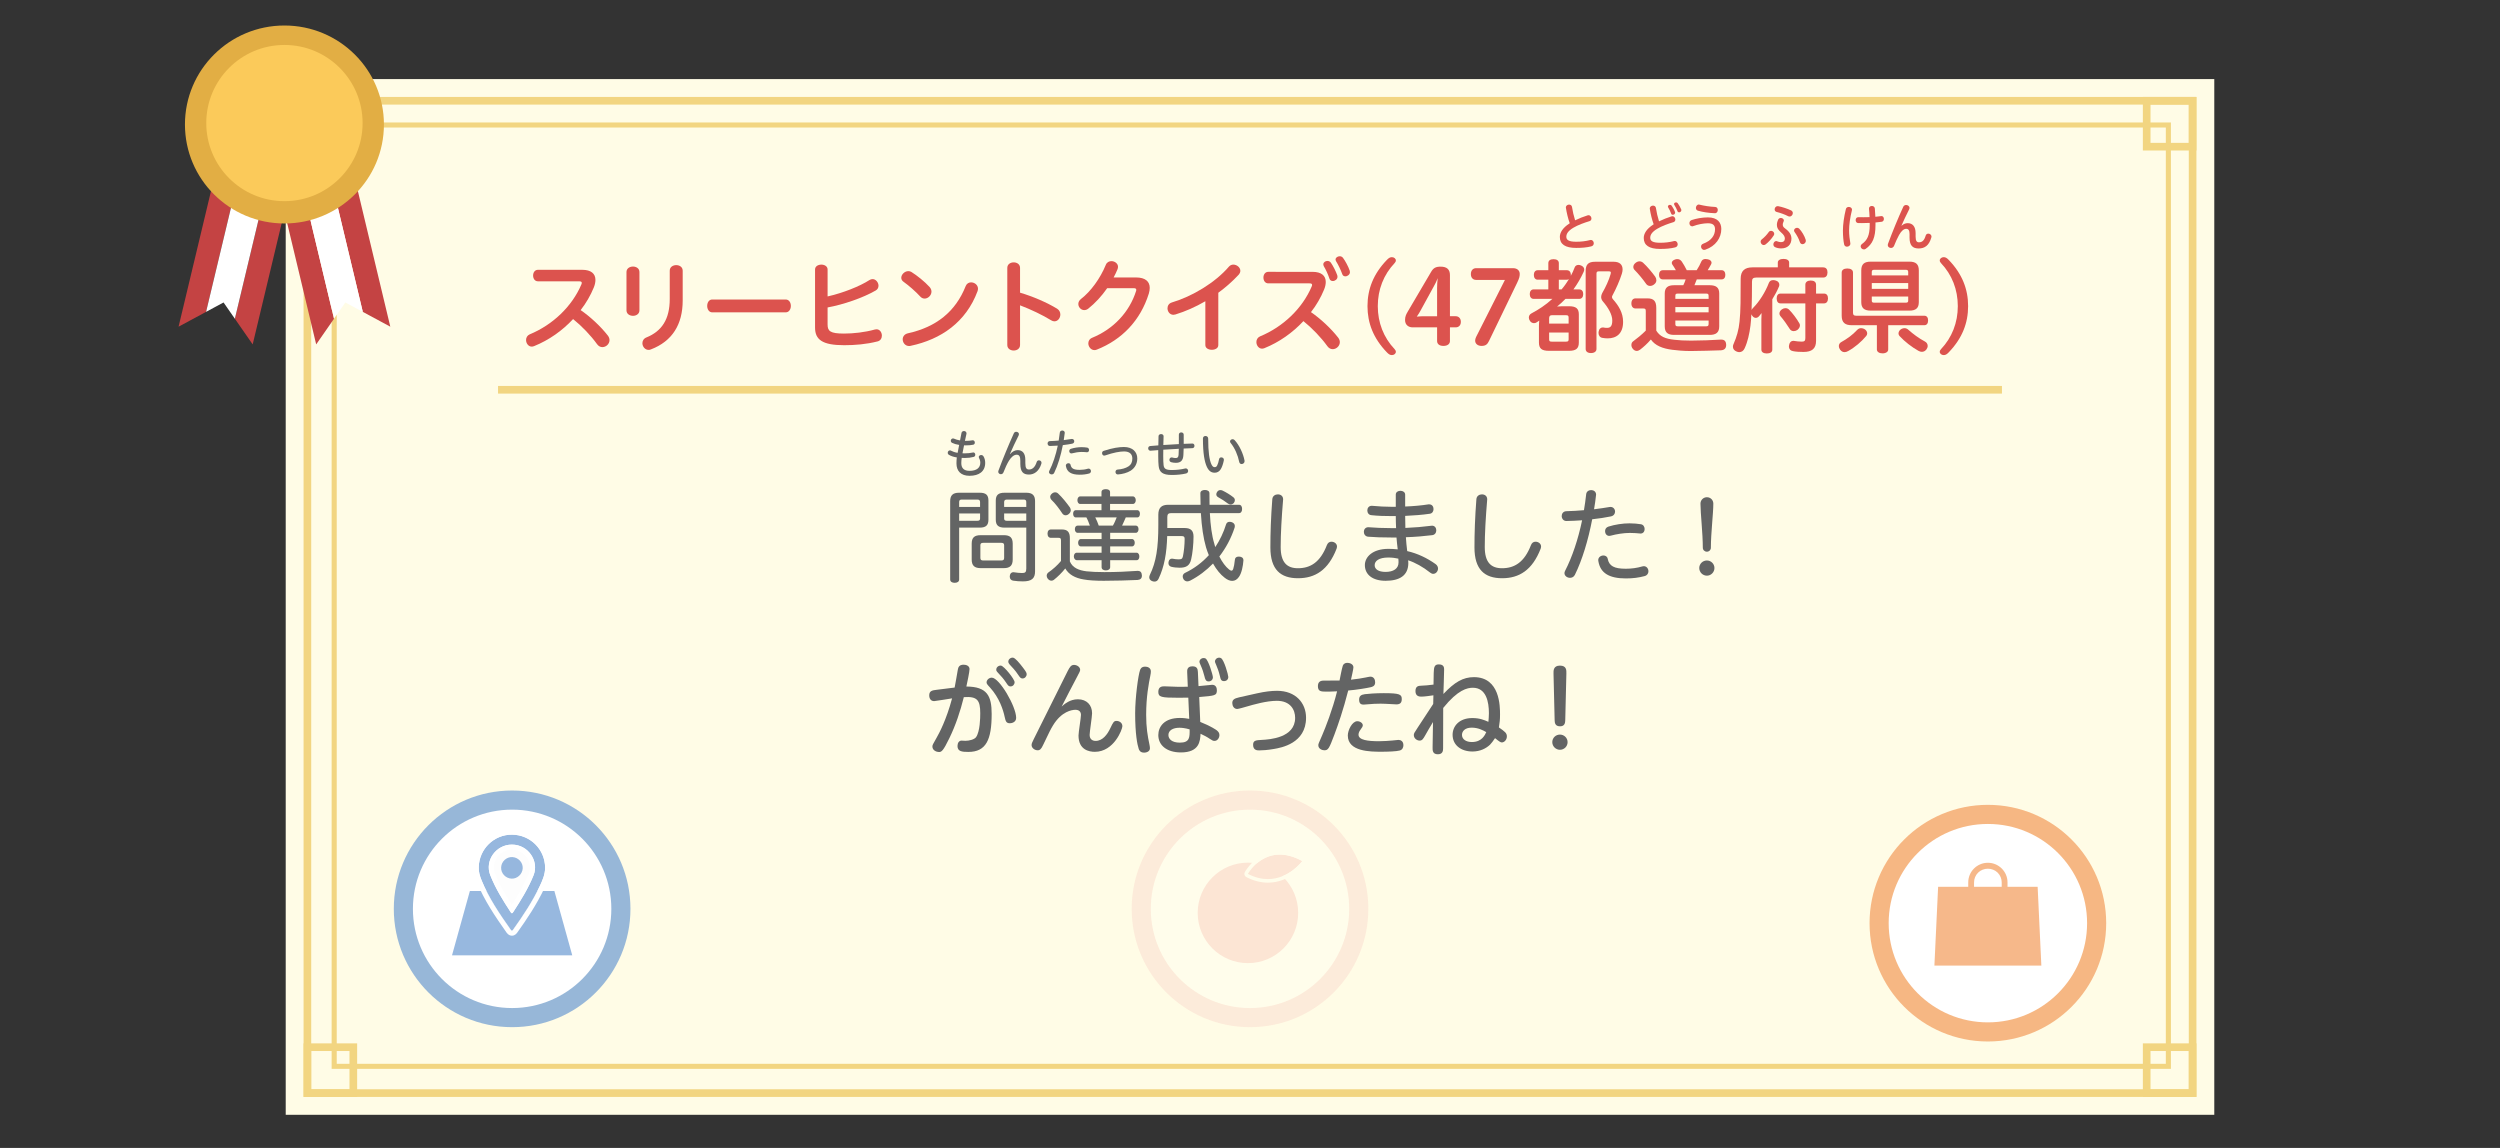 <?xml version="1.0" encoding="utf-8"?>
<!-- Generator: Adobe Illustrator 26.0.2, SVG Export Plug-In . SVG Version: 6.00 Build 0)  -->
<svg version="1.1" id="レイヤー_1" xmlns="http://www.w3.org/2000/svg" xmlns:xlink="http://www.w3.org/1999/xlink" x="0px"
	 y="0px" width="980px" height="450px" viewBox="0 0 980 450" enable-background="new 0 0 980 450" xml:space="preserve">
<rect x="0" y="0" width="980" height="450" fill="#333333" stroke="none"/>
<g>
	<rect x="112" y="31" fill="#FFFCE6" width="756" height="406"/>
	<path fill="#F2D581" d="M858,41v386H122V41H858 M861,38H119v392h742V38L861,38z"/>
	<path fill="#F2D581" d="M849,50v367H132V50H849 M851,48H130v371h721V48L851,48z"/>
	<path fill="#F2D581" d="M137,41v15h-15V41H137 M140,38h-21v21h21V38L140,38z"/>
	<path fill="#F2D581" d="M858,41v15h-15V41H858 M861,38h-21v21h21V38L861,38z"/>
	<path fill="#F2D581" d="M858,412v15h-15v-15H858 M861,409h-21v21h21V409L861,409z"/>
	<path fill="#F2D581" d="M137,412v15h-15v-15H137 M140,409h-21v21h21V409L140,409z"/>
</g>
<rect x="195.232" y="151.291" fill="#F2D581" width="589.535" height="3"/>
<g>
	<g>
		<polygon fill="#C44343" points="89.28,47.443 70,128.062 80.781,122.252 98.166,49.565 		"/>
		<polygon fill="#C44343" points="118.334,54.382 109.448,52.259 92.065,124.947 99.054,135 		"/>
		<polygon fill="#FFFFFF" points="98.166,49.565 80.781,122.252 87.629,118.564 92.065,124.947 109.448,52.259 		"/>
	</g>
	<g>
		<polygon fill="#C44343" points="133.72,47.443 153,128.062 142.217,122.252 124.834,49.565 		"/>
		<polygon fill="#C44343" points="104.664,54.382 113.55,52.259 130.933,124.947 123.945,135 		"/>
		<polygon fill="#FFFFFF" points="124.834,49.565 142.217,122.252 135.371,118.564 130.933,124.947 113.55,52.259 		"/>
	</g>
	<ellipse fill="#E2AE44" cx="111.5" cy="48.8" rx="39" ry="38.801"/>
	<path fill="#FBCA5A" d="M142.139,48.238c0,16.91-13.718,30.617-30.639,30.617S80.861,65.148,80.861,48.238
		c0-16.908,13.718-30.615,30.639-30.615C128.421,17.623,142.139,31.33,142.139,48.238z"/>
</g>
<g>
	<path fill="#636464" d="M374.217,269.52c0.2-1.12,1-5.359,1.24-6.959c0.16-0.96,0.52-2,2.28-2c1.08,0,2.319,0.48,2.319,1.72
		c0,1.04-0.92,5.439-1.24,6.839c8.159,0.04,9.918,3.68,9.918,10.759c0,10.078-2.16,14.877-9.159,14.877
		c-2.52,0-4.239-0.2-4.239-2.319c0-1.2,0.6-2.12,1.6-2.12c0.48,0,1.28,0.08,1.52,0.08c1.439,0,3.52-0.52,4.159-1.439
		c1.56-2.239,1.64-7.519,1.64-9.358c0-5.199-1.2-6.679-6.439-6.319c-1.359,5.52-3.239,11.118-5.679,16.118
		c-2.44,5.039-3.08,5.398-4.08,5.398c-0.92,0-2.56-0.64-2.56-2.159c0-0.521,0.16-0.88,1.6-3.359c1.08-1.88,3.839-6.999,6.119-15.518
		c-1.12,0.16-6.519,1.08-7.039,1.08c-1.36,0-1.92-1.08-1.92-2.28c0-1.76,1.24-1.959,2.919-2.159L374.217,269.52z M398.333,281.398
		c0,1.72-1.72,2.119-2.439,2.119c-1.44,0-1.68-0.76-2.08-2.56c-0.56-2.679-2.08-7.438-5.719-11.438c-1.2-1.28-1.36-1.56-1.36-2.04
		c0-0.88,0.92-1.84,2.04-1.84C391.734,265.64,398.333,276.918,398.333,281.398z M397.733,267.44c0,0.8-0.64,1.64-1.6,1.64
		c-0.72,0-1-0.359-1.759-1.52c-0.92-1.399-2.04-2.68-3.24-3.919c-0.56-0.561-0.6-0.88-0.6-1.12c0-1.16,1.16-1.72,1.879-1.6
		C393.614,261.121,397.733,266.24,397.733,267.44z M401.013,261.721c1.32,1.72,1.44,2.119,1.44,2.6c0,0.8-0.68,1.64-1.6,1.64
		c-0.72,0-1-0.36-1.76-1.479c-1.04-1.6-2.399-3.04-3.279-3.96c-0.32-0.359-0.56-0.8-0.56-1.119c0-1.12,1.12-1.72,1.88-1.6
		C398.013,257.961,399.573,259.841,401.013,261.721z"/>
	<path fill="#636464" d="M422.536,274.118c3.479,0,5.559,2.28,5.559,5.479c0,1.359-0.959,7.279-0.959,8.479
		c0,1.56,0.959,2.359,2.359,2.359c2.72,0,4.599-2.52,5.759-4.999c1.12-2.359,1.399-2.839,2.439-2.839c0.96,0,2.28,0.64,2.28,2.079
		c0,1.2-3.28,10.038-10.798,10.038c-2.24,0-6.399-0.76-6.399-6.398c0-1.28,0.96-6.919,0.96-8.079c0-1.119-0.64-1.999-2.16-1.999
		c-1.36,0-5.439,0.6-8.799,6.118c-1,1.641-1.28,2.28-3.959,7.839c-0.64,1.36-1.16,1.92-2.04,1.92c-1.2,0-2.399-0.92-2.399-2.04
		c0-0.56,0.2-1.039,0.88-2.399c3.279-6.599,9.638-19.396,13.238-26.556c0.88-1.72,1.4-2.479,2.52-2.479s2.399,0.8,2.399,1.92
		c0,0.439-0.12,0.76-1.52,3.359c-1.84,3.479-3.799,7.239-5.719,11.038C417.257,275.998,419.377,274.118,422.536,274.118z"/>
	<path fill="#636464" d="M446.899,262.681c0.12-0.36,0.48-1.36,2-1.36c0.88,0,2.24,0.4,2.24,1.88c0,0.44-0.08,1.08-0.2,1.6
		c-0.64,3.2-1.64,8.319-1.64,15.397c0,4.999,0.56,8.239,1.28,11.639c0.08,0.439,0.2,1,0.2,1.439c0,1.52-1.72,1.76-2.28,1.76
		c-1.64,0-2-1.12-2.12-1.479c-0.56-1.64-1.4-5.839-1.4-13.918C444.979,273.519,446.179,264.641,446.899,262.681z M470.495,282.997
		c4.16,1.64,6.279,3.119,6.559,3.359c0.6,0.521,0.96,1,0.96,1.8c0,1.08-0.76,2.279-1.92,2.279c-0.56,0-0.88-0.159-1.839-0.8
		c-1.16-0.8-2.36-1.399-3.399-1.88c-0.04-0.039-0.04-0.039-0.24-0.119c-0.16,2.879-0.44,7.318-7.719,7.318
		c-5.559,0-8.838-2.84-8.838-6.799c0-3.279,2.319-6.719,8.438-6.719c1.56,0,2.839,0.2,3.679,0.359l-0.36-8.318
		c-3.399,0.04-3.479,0.04-3.919,0.04c-6.679,0-7.839-0.24-7.839-2.319c0-2.16,1.64-2.16,2.399-2.16c0.28,0,4.879,0.2,5.559,0.2
		c1.92,0,2.68,0,3.6-0.04l-0.24-5.719c-0.04-0.84,0-2.279,2.08-2.279c1.64,0,2.08,0.88,2.12,2.199l0.24,5.559
		c0.6-0.039,5.119-0.52,5.359-0.52c1.44,0,1.84,1.2,1.84,2.12c0,2.119-0.72,2.159-6.919,2.679L470.495,282.997z M462.337,285.277
		c-2.52,0-4.319,1.04-4.319,2.84c0,1.52,1.28,3,4.479,3c3.919,0,3.879-2.12,3.839-5.199
		C464.457,285.357,463.057,285.277,462.337,285.277z M475.455,265.481c0,0.999-0.76,1.64-1.68,1.64c-1.08,0-1.36-0.8-1.64-2.04
		c-0.32-1.279-0.76-2.72-1.48-4.319c-0.4-0.88-0.48-1.08-0.48-1.399c0-0.641,0.64-1.4,1.6-1.4c0.24,0,0.56,0,0.8,0.16
		C473.735,258.801,475.455,264.681,475.455,265.481z M481.494,265.361c0,1.04-0.8,1.64-1.6,1.64c-1.12,0-1.359-0.48-1.72-2.08
		c-0.4-1.72-0.959-3.159-1.439-4.279c-0.4-0.88-0.48-1.159-0.48-1.399c0-0.64,0.68-1.439,1.64-1.439c0.24,0,0.52,0.04,0.76,0.199
		C479.854,258.682,481.494,264.601,481.494,265.361z"/>
	<path fill="#636464" d="M492.697,271.799c3.239-0.72,5.719-1,7.918-1c7.319,0,11.359,4.8,11.359,10.559
		c0,10.078-9.799,11.758-12.599,12.238c-2.439,0.439-4.72,0.56-5.759,0.56c-0.721,0-2.4,0-2.4-2.199c0-1.72,1.121-1.8,3.439-1.92
		c2.92-0.16,13.039-0.76,13.039-8.639c0-3.119-1.801-6.679-7.16-6.679c-4.119,0-9.277,1.52-11.637,2.199c-0.92,0.28-3.439,1-3.919,1
		c-1.32,0-1.92-1.279-1.92-2.319c0-1.2,0.64-1.8,2.68-2.24L492.697,271.799z"/>
	<path fill="#636464" d="M523.059,288.036c-2.039,5.399-2.399,6.079-3.92,6.079c-0.799,0-2.359-0.52-2.359-2
		c0-0.479,0.12-0.72,1.52-3.919c1.28-2.96,4.04-9.958,5.84-17.197c-2.16,0.12-3.92,0.12-4.319,0.12c-2.12,0-3.2-0.16-3.2-2.16
		c0-1.479,0.76-2.159,2.24-2.159c1.199,0,5.239,0,6.238-0.04c0.201-0.92,0.881-4.679,1.28-5.799c0.16-0.44,0.601-1.12,1.76-1.12
		c1.239,0,2.399,0.64,2.399,1.76c0,0.68-0.72,3.76-0.959,4.839c2.279-0.239,4.279-0.56,5.838-0.88
		c0.24-0.039,1.36-0.319,1.721-0.319c1.479,0,1.92,1.239,1.92,2.239c0,1.479-1.08,1.76-1.801,1.92
		c-1.56,0.36-5.679,1.04-8.758,1.279C526.538,278.398,524.539,284.077,523.059,288.036z M532.057,282.717
		c1.08,0,2.16,0.721,2.16,1.6c0,0.44-0.32,0.96-0.96,1.8c-0.399,0.521-0.72,1.2-0.72,1.88c0,2.08,3.6,2.56,7.998,2.56
		c1.76,0,4.04-0.16,5.24-0.279c0.359-0.04,2.079-0.24,2.439-0.24c0.799,0,1.92,0.479,1.92,2.079c0,0.88-0.4,1.8-1.44,2.08
		c-1.239,0.359-4.64,0.479-7.118,0.479c-4.32,0-13.238,0-13.238-6.358C528.338,286.237,530.058,282.717,532.057,282.717z
		 M535.017,272.119c1.2-0.16,4.239-0.4,7.399-0.4c6.278,0,7.078,0.48,7.078,2.32c0,1.439-0.64,2.079-2.119,2.079
		c-0.16,0-1.84-0.08-2.2-0.12c-1.6-0.08-2.919-0.16-3.96-0.16c-1.639,0-3.438,0.08-4.998,0.24c-1.16,0.12-1.28,0.12-1.6,0.12
		c-0.641,0-1.84,0-1.84-1.92C532.777,272.839,533.537,272.32,535.017,272.119z"/>
	<path fill="#636464" d="M561.738,283.037c-1.159,1.88-2.318,3.919-3.039,5.199c-0.8,1.399-1.199,2.079-2.199,2.079
		c-1.08,0-2.279-0.88-2.279-2.159c0-0.64,0.16-0.88,1.479-2.88c0.96-1.479,5.239-7.998,6.118-9.318l0.08-3.399
		c-1,0.16-3.559,0.521-4.679,0.521c-0.64,0-2.359,0-2.359-2.16c0-2.039,1.319-2.079,2.159-2.119c1.4-0.08,3.08-0.16,4.92-0.44
		l0.08-4.599c0.039-2.479,0.439-3.32,1.999-3.32c2.079,0,2.079,1.36,2.079,2.08c0,1.479-0.239,8.158-0.279,9.519
		c4.359-4.64,7.719-6.599,11.958-6.599c10.238,0,10.238,11.478,10.238,14.677c0,2.08-0.12,2.84-0.44,5.04
		c2.36,1.64,3.12,2.199,3.12,3.519c0,1.36-1.04,2.36-1.96,2.36c-0.479,0-0.88-0.24-2.68-1.68c-0.52,0.84-1.6,2.239-1.959,2.56
		c-1.521,1.439-3.8,2.679-6.959,2.679c-4.479-0.04-7.719-2.56-7.719-6.559c0-3.399,2.639-6.559,7.719-6.559
		c2.879,0,4.559,0.72,6.318,1.479c0.08-1,0.2-2.199,0.2-3.399c0-4.359-1.04-9.958-6.278-9.958c-2.16,0-5.84,0.72-11.639,7.918
		c0,1.44,0,13.238-0.04,15.758c0,0.92-0.08,2.399-2.04,2.399c-2.079,0-2.119-1.479-2.079-2.8L561.738,283.037z M576.896,285.237
		c-2.72,0-3.799,1.48-3.799,2.84c0,1.72,1.6,2.8,3.879,2.8c3.919,0,5.119-2.76,5.639-3.88
		C581.376,286.277,579.456,285.237,576.896,285.237z"/>
	<path fill="#636464" d="M614.496,290.916c0,1.68-1.359,2.999-2.999,2.999c-1.601,0-3-1.319-3-2.999s1.359-2.96,3-2.96
		C613.137,287.956,614.496,289.277,614.496,290.916z M608.978,264.08c-0.04-1.239-0.04-3.159,2.52-3.159c2.6,0,2.56,1.84,2.52,3.159
		l-0.44,18.237c-0.04,0.84-0.08,2.399-2.039,2.399c-2.04,0-2.08-1.52-2.12-2.399L608.978,264.08z"/>
</g>
<g>
	<path fill="#636464" d="M375.987,227.146c0,0.88-0.72,1.319-1.76,1.319c-1,0-1.76-0.439-1.76-1.319v-30.675
		c0-2.24,1-3.319,3.439-3.319h8.158c2.4,0,3.4,0.88,3.4,3.079v7.479c0,2.2-1,3.12-3.4,3.12h-8.078v20.316H375.987z M384.186,196.792
		c0-0.68-0.36-0.96-1.08-0.96h-6.119c-0.68,0-1,0.28-1,0.96v1.92h8.199L384.186,196.792L384.186,196.792z M383.106,204.15
		c0.72,0,1.08-0.2,1.08-0.88v-2h-8.199v2.879h7.119V204.15z M393.504,209.79c2.439,0,3.479,0.959,3.479,3.359v6.159
		c0,2.36-1.039,3.399-3.479,3.399h-9.079c-2.479,0-3.52-1.04-3.52-3.399v-6.159c0-2.4,1.04-3.359,3.52-3.359H393.504z
		 M392.504,219.708c0.76,0,1.119-0.24,1.119-1v-4.959c0-0.72-0.359-0.959-1.119-0.959h-7.079c-0.76,0-1.12,0.24-1.12,0.959v4.959
		c0,0.76,0.36,1,1.12,1H392.504z M393.784,206.83c-2.399,0-3.439-0.92-3.439-3.12v-7.479c0-2.199,1.04-3.079,3.439-3.079h8.559
		c2.399,0,3.399,1.08,3.399,3.279v27.555c0,2.72-1.28,3.919-4.759,3.919c-1.16,0-2.641-0.08-3.8-0.279
		c-0.8-0.12-1.36-0.641-1.36-1.6c0-0.121,0-0.241,0.041-0.361c0.08-0.919,0.68-1.359,1.359-1.359c0.12,0,0.24,0,0.359,0.04
		c0.881,0.16,2.28,0.28,3.08,0.28c1.199,0,1.64-0.32,1.64-1.72V206.83H393.784z M402.302,196.792c0-0.68-0.319-0.96-0.999-0.96
		h-6.56c-0.72,0-1.12,0.28-1.12,0.96v1.92h8.679V196.792z M402.302,201.271h-8.679v2c0,0.68,0.4,0.88,1.12,0.88h7.559V201.271z"/>
	<path fill="#636464" d="M376.91,169.684c0.12-0.5,0.54-0.72,0.96-0.72c0.5,0,1,0.32,1,0.9c0,0.06,0,0.12-0.02,0.22
		c-0.221,0.98-0.4,1.88-0.6,2.741c1.279,0,2.14-0.08,2.92-0.22c0.08-0.02,0.12-0.02,0.18-0.02c0.5,0,0.781,0.46,0.781,0.92
		c0,0.38-0.201,0.74-0.621,0.82c-0.8,0.18-1.76,0.26-2.94,0.26c-0.239,0-0.46,0-0.66-0.02c-0.22,1.04-0.42,2.101-0.62,3.121
		c0.301,0.02,0.62,0.02,0.98,0.02c1.061,0,2.04-0.08,3.061-0.32c0.08-0.02,0.141-0.04,0.221-0.04c0.479,0,0.76,0.46,0.76,0.9
		c0,0.38-0.2,0.76-0.641,0.86c-1.04,0.28-2.18,0.42-3.4,0.42c-0.461,0-0.881-0.02-1.28-0.04c-0.101,0.82-0.16,1.48-0.16,2.061
		c0,2.021,1.12,3.021,3.221,3.021c2.841,0,4.221-1.24,4.221-3.181c0-0.62-0.18-1.3-0.479-1.82c-0.08-0.16-0.121-0.3-0.121-0.42
		c0-0.46,0.461-0.78,0.941-0.78c0.319,0,0.66,0.14,0.879,0.46c0.501,0.78,0.701,1.701,0.701,2.601c0,3.361-2.381,5.081-6.142,5.081
		c-3.381,0-5.121-1.86-5.121-4.861c0-0.74,0.04-1.5,0.14-2.34c-1.34-0.2-2.32-0.561-3.1-1.021c-0.32-0.2-0.461-0.5-0.461-0.8
		c0-0.48,0.36-0.94,0.86-0.94c0.16,0,0.319,0.04,0.479,0.14c0.621,0.34,1.421,0.64,2.541,0.82l0.6-3.101
		c-1.08-0.16-2.02-0.44-2.74-0.8c-0.38-0.18-0.54-0.5-0.54-0.82c0-0.48,0.341-0.92,0.841-0.92c0.14,0,0.279,0.02,0.459,0.1
		c0.621,0.28,1.4,0.52,2.321,0.68L376.91,169.684z"/>
	<path fill="#636464" d="M395.969,178.005c0.9-1.041,1.92-1.561,2.961-1.561c1.86,0,3,1.22,3,3.841v1.2
		c0,2.061,0.48,2.561,1.461,2.561c1.18,0,2.32-0.78,3-2.96c0.141-0.44,0.5-0.64,0.861-0.64c0.5,0,1.02,0.38,1.02,0.92
		c0,0.14-0.02,0.28-0.04,0.36c-0.899,3.021-2.841,4.301-4.881,4.301c-2.241,0-3.381-1.06-3.381-4.221v-1.141
		c0-1.76-0.44-2.42-1.46-2.42c-0.98,0-2.08,0.86-3.001,2.361c-0.681,1.12-1.501,2.84-2.161,4.581c-0.199,0.48-0.6,0.7-1,0.7
		c-0.52,0-1.039-0.38-1.039-0.96c0-0.14,0.02-0.28,0.079-0.42c1.821-4.901,3.921-9.962,6.042-14.663c0.18-0.4,0.539-0.58,0.92-0.58
		c0.54,0,1.08,0.36,1.08,0.92c0,0.16-0.04,0.32-0.12,0.5c-1.261,2.521-2.46,5.081-3.421,7.282L395.969,178.005z"/>
	<path fill="#636464" d="M419.386,220.068c1.04,2.52,3.56,3.519,6.479,3.879c1.799,0.2,4.158,0.32,7.038,0.32
		c4.56,0,9.118-0.2,12.878-0.48c0.08,0,0.12,0,0.2,0c1.079,0,1.56,0.56,1.64,1.72c0,0.08,0,0.12,0,0.2c0,1-0.6,1.56-1.72,1.64
		c-3.72,0.16-8.759,0.32-13.237,0.32c-3.12,0-5.879-0.16-7.84-0.521c-3.318-0.52-5.879-1.92-7.238-4.319
		c-1.32,1.68-2.959,3.279-4.479,4.479c-0.24,0.2-0.601,0.32-0.961,0.32c-0.479,0-1-0.24-1.439-0.8c-0.279-0.36-0.4-0.761-0.4-1.121
		c0-0.52,0.24-1,0.681-1.32c1.479-1,3.519-2.759,4.919-4.479v-8.079c0-0.8-0.24-1-0.96-1h-2.96c-0.84,0-1.359-0.6-1.359-1.64
		s0.52-1.64,1.359-1.64h4.279c2.24,0,3.12,1.08,3.12,3.399L419.386,220.068L419.386,220.068z M419.426,198.951
		c0.199,0.36,0.32,0.72,0.32,1.08c0,0.52-0.28,1.04-0.76,1.439c-0.4,0.36-0.84,0.52-1.28,0.52c-0.479,0-0.96-0.24-1.28-0.72
		c-1.199-1.84-2.799-3.959-4.318-5.399c-0.28-0.32-0.44-0.72-0.44-1.08c0-0.48,0.239-0.92,0.68-1.28c0.399-0.36,0.84-0.52,1.28-0.52
		c0.439,0,0.84,0.16,1.16,0.48C416.426,194.992,418.106,197.111,419.426,198.951z M445.221,206.03c0.681,0,1.08,0.6,1.08,1.4
		s-0.399,1.44-1.08,1.44h-10.037v2.439h8.559c0.68,0,1.079,0.68,1.079,1.48c0,0.76-0.399,1.399-1.079,1.399h-8.559v2.48h10.397
		c0.681,0,1.04,0.76,1.04,1.439c0,0.88-0.359,1.48-1.04,1.48h-10.397v2.719c0,0.84-0.721,1.28-1.68,1.28c-1,0-1.68-0.44-1.68-1.28
		v-2.719h-9.719c-0.68,0-1.16-0.68-1.16-1.48c0-0.68,0.359-1.439,1.12-1.439h9.759v-2.48h-8.119c-0.68,0-1.08-0.64-1.08-1.399
		c0-0.8,0.4-1.48,1.08-1.48h8.119v-2.439h-9.359c-0.72,0-1.119-0.64-1.119-1.44s0.399-1.4,1.119-1.4h4.76
		c-0.4-1.08-0.801-2.199-1.359-3.199h-4.12c-0.72,0-1.079-0.64-1.079-1.44s0.359-1.399,1.079-1.399h10.038v-2.44h-8.358
		c-0.68,0-1.079-0.68-1.079-1.479c0-0.76,0.399-1.48,1.079-1.48h8.358v-1.68c0-0.8,0.68-1.16,1.68-1.16c0.961,0,1.68,0.36,1.68,1.16
		v1.68h8.959c0.68,0,1.119,0.72,1.119,1.48c0,0.8-0.439,1.479-1.119,1.479h-8.959v2.44h10.679c0.68,0,1.04,0.64,1.04,1.399
		c0,0.84-0.36,1.44-1.04,1.44h-4.519c-0.44,1.08-0.961,2.16-1.44,3.199H445.221z M436.263,206.03c0.601-1,1.04-2.12,1.479-3.199
		h-8.398c0.52,1,1,2.12,1.359,3.199H436.263z"/>
	<path fill="#636464" d="M415.45,169.563c0.06-0.54,0.52-0.8,0.98-0.8c0.479,0,0.959,0.3,0.959,0.9c-0.1,0.98-0.24,1.92-0.399,2.86
		c1.101-0.14,2.14-0.28,3.021-0.44c0.08-0.02,0.141-0.02,0.2-0.02c0.58,0,0.899,0.46,0.899,0.92c0,0.42-0.26,0.82-0.819,0.94
		c-1.081,0.22-2.341,0.42-3.661,0.56c-0.78,4.081-1.961,8.002-3.4,10.902c-0.221,0.42-0.58,0.58-0.961,0.58
		c-0.539,0-1.08-0.38-1.08-0.92c0-0.14,0.041-0.28,0.121-0.44c1.399-2.72,2.561-6.181,3.34-9.922c-1.04,0.08-2.08,0.12-3.061,0.14
		c-0.6,0.02-0.939-0.48-0.939-0.98c0-0.46,0.299-0.92,0.899-0.94c1.12-0.02,2.301-0.1,3.461-0.2
		C415.189,171.684,415.329,170.624,415.45,169.563z M417.85,182.786c-0.021-0.1-0.041-0.2-0.041-0.28c0-0.581,0.521-0.92,1.021-0.92
		c0.379,0,0.76,0.2,0.84,0.66c0.279,1.42,1.28,1.94,3.541,1.94c1.1,0,2.18-0.14,3.26-0.46c0.101-0.02,0.181-0.04,0.28-0.04
		c0.54,0,0.9,0.48,0.9,1c0,0.4-0.22,0.8-0.74,0.94c-1.2,0.32-2.32,0.46-3.681,0.46C419.89,186.087,418.251,184.987,417.85,182.786z
		 M426.112,177.285c-0.641-0.06-1.301-0.12-2.101-0.12c-1.22,0-2.661,0.24-3.761,0.54c-0.12,0.02-0.2,0.04-0.28,0.04
		c-0.521,0-0.82-0.46-0.82-0.92c0-0.38,0.2-0.76,0.66-0.9c1.261-0.4,2.78-0.64,4.142-0.64c0.859,0,1.619,0.08,2.24,0.18
		c0.48,0.08,0.72,0.52,0.72,0.94C426.912,176.845,426.652,177.285,426.112,177.285z"/>
	<path fill="#636464" d="M445.811,179.706c0,2-0.88,3.701-2.58,4.801c-1.34,0.84-3.221,1.36-5.021,1.48
		c-0.64,0-0.939-0.48-0.939-0.98c0-0.44,0.26-0.9,0.82-0.94c1.58-0.1,3.16-0.52,4.221-1.22c1.12-0.74,1.561-1.72,1.561-3.101
		c0-1.661-1.001-2.781-3.241-2.781c-1.62,0-4.161,0.44-7.382,1.561c-0.199,0.06-0.3,0.08-0.42,0.08c-0.5,0-0.82-0.5-0.82-0.98
		c0-0.38,0.18-0.74,0.601-0.88c3.501-1.161,6.142-1.521,7.981-1.521C443.952,175.225,445.811,177.145,445.811,179.706z"/>
	<path fill="#636464" d="M474.264,201.151c0.239,4.759,0.76,8.758,1.76,12.038c0.119,0.44,0.199,0.84,0.359,1.28
		c1.84-2.76,3.279-5.799,4.239-8.918c0.24-0.72,0.76-1,1.359-1c0.28,0,0.561,0.04,0.801,0.12c0.8,0.24,1.279,0.8,1.279,1.52
		c0,0.2-0.04,0.4-0.08,0.6c-1.359,4.159-3.399,7.999-5.999,11.358c1.12,2.2,2.439,4,3.799,5.079c0.4,0.32,0.721,0.48,0.961,0.48
		c0.279,0,0.52-0.24,0.68-0.68c0.239-0.68,0.52-2.12,0.64-3.52c0.04-0.88,0.6-1.32,1.479-1.32c0.08,0,0.16,0,0.24,0
		c1.04,0.04,1.64,0.56,1.64,1.44c0,0.04,0,0.08,0,0.08c-0.16,2.28-0.72,5-1.76,6.439c-0.72,1.04-1.6,1.561-2.64,1.561
		c-0.88,0-1.92-0.4-2.959-1.24c-1.641-1.24-3.199-3.16-4.56-5.559c-2.64,2.719-5.64,4.999-8.999,6.719
		c-0.359,0.159-0.719,0.279-1.079,0.279c-0.56,0-1.12-0.279-1.479-0.84c-0.2-0.359-0.32-0.72-0.32-1.08c0-0.56,0.279-1.12,0.96-1.44
		c3.519-1.68,6.679-4.039,9.278-6.919c-0.4-0.959-0.76-1.959-1.08-3c-1.08-3.719-1.719-8.119-2.039-13.478h-11.719
		c-1.039,0-1.439,0.44-1.439,1.56v4.279h6.839c2.36,0,3.439,1.04,3.439,3.359c0,2.959-0.399,6.719-0.92,8.879
		c-0.56,2.56-2.04,3.319-4.519,3.319c-1,0-2.32-0.12-3.24-0.36c-0.72-0.2-1.16-0.68-1.16-1.48c0-0.16,0.041-0.36,0.08-0.56
		c0.16-0.76,0.68-1.16,1.32-1.16c0.08,0,0.199,0,0.32,0.04c0.6,0.12,1.439,0.24,2.159,0.24c1.239,0,1.56-0.16,1.8-1.16
		c0.4-1.879,0.68-4.519,0.68-6.879c0-0.84-0.32-1.08-1.199-1.08h-5.64c-0.2,6.759-1.12,11.998-3.399,16.758
		c-0.359,0.76-0.92,1.079-1.56,1.079c-0.36,0-0.72-0.08-1.08-0.239c-0.64-0.32-0.999-0.801-0.999-1.44c0-0.279,0.08-0.6,0.239-0.96
		c2.479-5.039,3.319-10.598,3.319-19.557v-4.039c0-2.68,1.24-3.879,3.879-3.879h12.679c-0.04-1.44-0.08-2.92-0.08-4.52
		c0-0.84,0.76-1.28,1.76-1.28c1.04,0,1.8,0.44,1.8,1.28c0,1.6,0,3.08,0.039,4.52h11.519c0.84,0,1.24,0.68,1.24,1.64
		c0,0.959-0.4,1.64-1.24,1.64h-11.397V201.151z M483.503,194.952c0.399,0.32,0.56,0.72,0.56,1.12s-0.16,0.76-0.4,1.08
		c-0.359,0.4-0.8,0.6-1.239,0.6c-0.36,0-0.76-0.12-1.08-0.36c-1.199-0.92-2.56-1.8-3.879-2.52c-0.48-0.28-0.68-0.68-0.68-1.12
		c0-0.32,0.119-0.64,0.359-0.96c0.32-0.479,0.76-0.68,1.279-0.68c0.281,0,0.561,0.08,0.84,0.2
		C480.663,192.992,482.262,193.952,483.503,194.952z"/>
	<path fill="#636464" d="M462.111,170.364c0-0.581,0.479-0.86,0.94-0.86c0.479,0,0.96,0.3,0.96,0.86v3.621
		c1.16-0.04,2.3-0.1,3.4-0.12c0.54-0.02,0.82,0.44,0.82,0.9c0,0.44-0.26,0.9-0.82,0.92c-1.101,0.04-2.24,0.08-3.421,0.14
		c-0.039,0.86-0.06,1.72-0.1,2.561c-0.1,2.161-1.1,3.041-2.94,3.041c-0.66,0-1.28-0.08-1.821-0.24c-0.5-0.14-0.72-0.541-0.72-0.92
		c0-0.48,0.32-0.96,0.841-0.96c0.1,0,0.18,0.02,0.3,0.04c0.44,0.14,0.86,0.2,1.32,0.2c0.72,0,1.08-0.3,1.14-1.34
		c0.041-0.74,0.061-1.52,0.08-2.28c-2.04,0.12-4.061,0.24-6.081,0.36c-0.021,0.86-0.021,1.701-0.021,2.521
		c0,1.521,0.041,2.741,0.141,3.541c0.16,1.36,0.881,1.9,3.16,1.9c1.881,0,3.682-0.2,5.182-0.58c0.141-0.04,0.28-0.06,0.359-0.06
		c0.561,0,0.921,0.5,0.921,1c0,0.42-0.261,0.88-0.82,1c-1.601,0.38-3.521,0.58-5.581,0.58c-3.601,0-4.9-1.1-5.161-3.541
		c-0.101-0.96-0.16-2.2-0.16-3.721v-2.48c-1,0.08-2.021,0.16-3.04,0.24c-0.601,0-0.9-0.46-0.9-0.94c0-0.44,0.26-0.86,0.8-0.9
		c1.061-0.1,2.101-0.18,3.181-0.26c0.02-1.16,0.04-2.34,0.08-3.601c0-0.541,0.5-0.82,1-0.82s0.98,0.28,0.98,0.84
		c-0.04,1.2-0.08,2.34-0.1,3.44c2.02-0.14,4.041-0.26,6.081-0.36L462.111,170.364L462.111,170.364z"/>
	<path fill="#636464" d="M473.609,171.924c0,5.401,0.5,8.342,1.22,10.002c0.44,0.94,0.82,1.201,1.32,1.201
		c0.42,0,0.74-0.18,0.98-0.66c0.34-0.7,0.541-1.4,0.74-2.441c0.1-0.52,0.48-0.74,0.881-0.74c0.5,0,1.02,0.34,1.02,0.94
		c0,0.1-0.02,0.24-0.061,0.4c-0.26,1.3-0.699,2.5-1.14,3.24c-0.601,1.021-1.479,1.44-2.38,1.44c-1.181,0-2.241-0.48-3.081-2.26
		c-0.94-2.021-1.561-5.281-1.561-11.163c0-0.66,0.5-0.98,1.001-0.98C473.069,170.904,473.609,171.244,473.609,171.924z
		 M483.971,172.524c1.9,2.061,3.381,5.341,3.881,8.002c0.02,0.08,0.02,0.2,0.02,0.28c0,0.66-0.6,1.101-1.16,1.101
		c-0.42,0-0.82-0.26-0.94-0.84c-0.5-2.541-1.74-5.461-3.34-7.402c-0.181-0.22-0.261-0.44-0.261-0.62c0-0.5,0.5-0.88,1.001-0.88
		C483.451,172.164,483.731,172.264,483.971,172.524z"/>
	<path fill="#636464" d="M502.986,195.752c-0.601,7.159-0.96,13.438-0.96,18.677c0,5.999,2.439,8.318,6.759,8.318
		c4.879,0,8.759-2.319,11.358-9.078c0.359-0.88,0.96-1.32,1.8-1.32c1.039,0,2.159,0.72,2.159,1.879c0,0.24-0.08,0.6-0.16,0.84
		c-3.279,8.479-8.479,11.599-15.117,11.599c-6.879,0-10.838-3.4-10.838-12.079c0-5.519,0.199-11.718,0.76-18.957
		c0.12-1.24,1.159-1.84,2.159-1.84C501.986,193.792,502.986,194.392,502.986,195.752z"/>
	<path fill="#636464" d="M547.145,193.872c0-1,0.92-1.48,1.84-1.48s1.84,0.52,1.84,1.52v4.639c3.239-0.12,6.358-0.4,9.118-0.84
		c0.12,0,0.24,0,0.319,0c1.12,0,1.681,0.88,1.681,1.84c0,0.84-0.44,1.68-1.44,1.839c-2.959,0.44-6.278,0.68-9.678,0.84
		c0,1.6,0.04,3.12,0.079,4.719c3.72-0.16,6.999-0.44,10.039-0.84c0.16-0.04,0.319-0.04,0.439-0.04c1.04,0,1.64,0.88,1.64,1.8
		s-0.52,1.8-1.64,1.92c-3.239,0.4-6.559,0.68-10.278,0.8c0.12,1.839,0.28,3.599,0.521,5.439c4.039,0.92,7.798,2.72,11.158,5.119
		c0.64,0.48,0.919,1.12,0.919,1.72c0,1.08-0.84,2.08-1.879,2.08c-0.4,0-0.8-0.16-1.2-0.48c-2.8-2.239-5.919-3.959-8.639-4.839
		c0.04,0.4,0.08,0.72,0.08,1.04c0,4.959-3.439,7-8.918,7c-5.08,0-8.119-2.4-8.119-6.16c0-3.159,3-6.359,9.238-6.359
		c1.24,0,2.439,0.08,3.64,0.2c-0.2-1.56-0.36-3.08-0.479-4.64h-1.601c-4.039,0-7.158-0.12-9.558-0.32c-1.08-0.12-1.64-1-1.64-1.919
		s0.6-1.8,1.759-1.8c2.64,0.2,5.6,0.36,9.319,0.36h1.56c-0.08-1.6-0.12-3.12-0.12-4.719h-1.32c-2.959,0-5.719-0.08-8.238-0.36
		c-1.08-0.08-1.6-0.96-1.6-1.88c0-0.919,0.6-1.799,1.76-1.799c2.6,0.24,5.438,0.4,7.959,0.4h1.439V193.872z M544.225,218.548
		c-3.759,0-5.358,1.4-5.358,3c0,1.56,1.439,2.64,4.279,2.64c3.079,0,5.079-1.28,5.079-3.719c0-0.28,0-0.84-0.08-1.48
		C547.185,218.748,545.666,218.548,544.225,218.548z"/>
	<path fill="#636464" d="M582.986,195.752c-0.601,7.159-0.96,13.438-0.96,18.677c0,5.999,2.439,8.318,6.759,8.318
		c4.879,0,8.759-2.319,11.358-9.078c0.359-0.88,0.96-1.32,1.8-1.32c1.039,0,2.159,0.72,2.159,1.879c0,0.24-0.08,0.6-0.16,0.84
		c-3.279,8.479-8.479,11.599-15.117,11.599c-6.879,0-10.838-3.4-10.838-12.079c0-5.519,0.199-11.718,0.76-18.957
		c0.12-1.24,1.159-1.84,2.159-1.84C581.986,193.792,582.986,194.392,582.986,195.752z"/>
	<path fill="#636464" d="M621.786,193.712c0.12-1.08,1.04-1.6,1.96-1.6c0.96,0,1.92,0.6,1.92,1.8c-0.2,1.959-0.48,3.839-0.8,5.719
		c2.199-0.28,4.279-0.56,6.038-0.879c0.16-0.04,0.28-0.04,0.4-0.04c1.16,0,1.8,0.919,1.8,1.839c0,0.84-0.521,1.64-1.64,1.88
		c-2.16,0.44-4.68,0.84-7.319,1.12c-1.56,8.159-3.919,15.998-6.799,21.796c-0.439,0.84-1.159,1.16-1.919,1.16
		c-1.08,0-2.16-0.76-2.16-1.84c0-0.28,0.08-0.56,0.24-0.88c2.8-5.439,5.119-12.358,6.679-19.837c-2.08,0.16-4.159,0.24-6.119,0.28
		c-1.199,0.04-1.88-0.96-1.88-1.96c0-0.92,0.601-1.839,1.8-1.879c2.24-0.04,4.6-0.2,6.919-0.4
		C621.266,197.951,621.546,195.832,621.786,193.712z M626.586,220.147c-0.04-0.2-0.08-0.4-0.08-0.56c0-1.16,1.039-1.84,2.039-1.84
		c0.76,0,1.52,0.4,1.68,1.32c0.561,2.839,2.56,3.879,7.079,3.879c2.199,0,4.359-0.28,6.519-0.92c0.2-0.04,0.36-0.08,0.561-0.08
		c1.079,0,1.8,0.96,1.8,2c0,0.8-0.44,1.6-1.48,1.88c-2.399,0.64-4.639,0.92-7.358,0.92
		C630.665,226.747,627.385,224.547,626.586,220.147z M643.102,209.149c-1.279-0.12-2.6-0.24-4.199-0.24
		c-2.439,0-5.319,0.48-7.519,1.08c-0.24,0.04-0.4,0.08-0.56,0.08c-1.04,0-1.641-0.92-1.641-1.84c0-0.76,0.4-1.52,1.32-1.799
		c2.52-0.8,5.559-1.28,8.278-1.28c1.72,0,3.239,0.16,4.479,0.36c0.96,0.16,1.439,1.04,1.439,1.879
		C644.702,208.27,644.182,209.149,643.102,209.149z"/>
	<path fill="#636464" d="M672.064,222.667c0,1.64-1.359,3-2.959,3c-1.641,0-3-1.359-3-3c0-1.64,1.359-2.959,3-2.959
		C670.705,219.708,672.064,221.027,672.064,222.667z M671.625,197.432c0,3.839-0.96,11.598-0.96,17.277c0,0.88-0.68,1.56-1.56,1.56
		s-1.601-0.68-1.601-1.56c0-5.679-0.919-13.438-0.919-17.277c0-1.4,1.119-2.52,2.52-2.52
		C670.545,194.912,671.625,196.032,671.625,197.432z"/>
</g>
<g>
	<g>
		<path fill="#DC534E" d="M228.255,105.765c3.399,0,5.159,1.48,5.159,3.959c0,0.88-0.2,1.879-0.64,2.959
			c-1.28,3.119-3,6.119-5.159,8.878c3.679,2.52,7.759,6.279,10.638,9.958c0.48,0.6,0.68,1.24,0.68,1.799c0,1.52-1.36,2.76-2.8,2.76
			c-0.72,0-1.479-0.32-2.08-1.16c-2.439-3.399-5.999-7.119-9.398-9.838c-4.199,4.519-9.438,8.238-15.277,10.598
			c-0.32,0.12-0.64,0.2-0.92,0.2c-1.36,0-2.24-1.319-2.24-2.6c0-0.879,0.44-1.759,1.4-2.199c9.119-3.76,16.637-10.999,20.276-19.557
			c0.12-0.28,0.16-0.48,0.16-0.64c0-0.44-0.32-0.6-1.04-0.6h-16.117c-1.28,0-1.919-1.12-1.919-2.279c0-1.12,0.64-2.24,1.919-2.24
			H228.255z"/>
		<path fill="#DC534E" d="M245.579,106.645c0-1.44,1.28-2.16,2.56-2.16c1.24,0,2.52,0.72,2.52,2.16v14.998
			c0,1.439-1.28,2.16-2.52,2.16c-1.28,0-2.56-0.72-2.56-2.16V106.645z M262.536,106.125c0-1.479,1.28-2.2,2.56-2.2
			c1.24,0,2.52,0.72,2.52,2.2v11.678c0,9.358-4.079,15.957-12.438,19.157c-0.32,0.16-0.64,0.2-0.919,0.2
			c-1.44,0-2.44-1.32-2.44-2.639c0-0.88,0.48-1.8,1.56-2.24c6.039-2.439,9.158-7.119,9.158-15.078V106.125z"/>
		<path fill="#DC534E" d="M307.974,117.404c1.36,0,2.04,1.24,2.04,2.52c0,1.24-0.68,2.52-2.04,2.52h-28.755c-1.32,0-2-1.28-2-2.52
			c0-1.28,0.68-2.52,2-2.52H307.974z"/>
		<path fill="#DC534E" d="M324.418,127.242c0,2.52,1,3.519,6.399,3.519c3.719,0,8.159-0.479,12.158-1.6
			c0.24-0.04,0.44-0.08,0.64-0.08c1.28,0,2.08,1.24,2.08,2.48c0,1-0.52,2-1.72,2.279c-4.399,1.12-8.838,1.48-13.038,1.48
			c-8.559,0-11.438-2.16-11.438-6.919v-22.756c0-1.28,1.24-1.919,2.479-1.919c1.2,0,2.439,0.64,2.439,1.919v10.559
			c5.999-1.36,12.518-3.919,16.437-6.439c0.4-0.24,0.8-0.36,1.2-0.36c1.28,0,2.319,1.32,2.319,2.6c0,0.72-0.32,1.44-1.12,1.88
			c-4.999,2.879-12.558,5.479-18.837,6.639V127.242z"/>
		<path fill="#DC534E" d="M364.417,112.524c0.52,0.6,0.72,1.2,0.72,1.8c0,1.44-1.319,2.72-2.679,2.72c-0.6,0-1.24-0.24-1.76-0.84
			c-1.68-1.84-4.439-4.279-6.479-5.719c-0.64-0.44-0.92-1-0.92-1.6c0-1.28,1.32-2.6,2.76-2.6c0.4,0,0.8,0.08,1.2,0.32
			C359.499,108.005,362.498,110.404,364.417,112.524z M378.575,112.084c0.4-0.96,1.24-1.4,2.08-1.4c1.32,0,2.72,0.96,2.72,2.52
			c0,0.32-0.08,0.64-0.2,1c-4.519,12.078-14.277,18.837-26.195,21.356c-0.2,0.08-0.44,0.08-0.6,0.08c-1.56,0-2.52-1.32-2.52-2.64
			c0-1,0.64-2.04,2.08-2.359C366.977,128.201,374.576,122.202,378.575,112.084z"/>
		<path fill="#DC534E" d="M399.858,114.724c5.159,1.52,10.558,3.879,14.518,6.279c0.88,0.56,1.28,1.4,1.28,2.28
			c0,1.36-0.96,2.68-2.319,2.68c-0.4,0-0.84-0.12-1.28-0.4c-3.359-2.08-7.999-4.279-12.198-5.879v15.558
			c0,1.44-1.24,2.16-2.479,2.16c-1.28,0-2.52-0.72-2.52-2.16v-30.235c0-1.44,1.24-2.16,2.52-2.16c1.24,0,2.479,0.72,2.479,2.16
			V114.724z"/>
		<path fill="#DC534E" d="M434.019,112.964c-2.16,3.12-4.719,5.879-7.438,8.039c-0.52,0.4-1.04,0.56-1.56,0.56
			c-1.28,0-2.319-1.16-2.319-2.399c0-0.68,0.32-1.4,1.04-1.96c3.8-2.919,7.559-8.039,9.759-13.438c0.4-0.96,1.28-1.4,2.16-1.4
			c1.28,0,2.599,0.88,2.599,2.24c0,0.32-0.08,0.64-0.2,0.959c-0.44,1.08-0.96,2.16-1.52,3.2h8.799c3.639,0,5.359,1.6,5.359,4.079
			c0,0.68-0.12,1.44-0.36,2.24c-3.319,10.638-10.598,18.077-20.356,21.957c-0.36,0.16-0.64,0.2-0.96,0.2
			c-1.4,0-2.399-1.36-2.399-2.64c0-0.88,0.44-1.759,1.52-2.199c8.279-3.399,14.598-9.999,17.237-18.437c0-0.12,0.04-0.24,0.04-0.36
			c0-0.44-0.32-0.64-1-0.64H434.019z"/>
		<path fill="#DC534E" d="M472.498,118.083c-3.839,2.24-7.838,4-11.758,5.199c-0.28,0.08-0.52,0.12-0.76,0.12
			c-1.44,0-2.32-1.28-2.32-2.56c0-0.96,0.52-1.92,1.72-2.28c7.919-2.359,16.917-7.679,22.396-14.078c0.48-0.52,1.08-0.76,1.68-0.76
			c1.36,0,2.759,1.08,2.759,2.439c0,0.52-0.24,1.12-0.8,1.68c-2.359,2.52-4.999,4.839-7.838,6.919v20.517
			c0,1.24-1.28,1.84-2.52,1.84c-1.28,0-2.56-0.6-2.56-1.84V118.083z"/>
		<path fill="#DC534E" d="M514.538,106.565c3.399,0,5.159,1.48,5.159,3.959c0,0.88-0.2,1.879-0.641,2.959
			c-1.279,3.12-2.999,6.119-5.158,8.878c3.679,2.52,7.758,6.279,10.638,9.958c0.479,0.6,0.68,1.24,0.68,1.8
			c0,1.52-1.359,2.759-2.8,2.759c-0.719,0-1.479-0.32-2.079-1.16c-2.439-3.399-5.999-7.119-9.398-9.838
			c-4.199,4.519-9.438,8.239-15.277,10.598c-0.32,0.12-0.64,0.2-0.92,0.2c-1.36,0-2.239-1.32-2.239-2.6c0-0.88,0.439-1.76,1.399-2.2
			c9.118-3.759,16.638-10.998,20.276-19.557c0.12-0.28,0.16-0.48,0.16-0.64c0-0.44-0.32-0.6-1.04-0.6h-16.117
			c-1.28,0-1.919-1.12-1.919-2.28c0-1.12,0.639-2.24,1.919-2.24H514.538z M518.737,103.606c0-0.76,0.8-1.32,1.6-1.32
			c0.521,0,1,0.2,1.36,0.68c0.84,1.2,1.959,3.359,2.52,4.959c0.039,0.2,0.08,0.4,0.08,0.56c0,1-0.961,1.68-1.84,1.68
			c-0.561,0-1.12-0.28-1.32-0.96c-0.52-1.6-1.4-3.52-2.199-4.839C518.816,104.086,518.737,103.846,518.737,103.606z
			 M523.536,101.726c0-0.72,0.8-1.28,1.64-1.28c0.48,0,0.96,0.2,1.28,0.64c0.88,1.16,2.079,3.359,2.64,5.039
			c0.039,0.2,0.08,0.36,0.08,0.56c0,0.96-0.961,1.64-1.801,1.64c-0.52,0-0.999-0.24-1.199-0.84c-0.6-1.68-1.6-3.759-2.439-5.079
			C523.616,102.166,523.536,101.926,523.536,101.726z"/>
		<path fill="#DC534E" d="M546.695,136.88c0.32,0.32,0.48,0.68,0.48,1.04c0,0.68-0.68,1.28-1.561,1.28
			c-0.68,0-1.239-0.32-1.959-1.08c-5.319-5.519-7.599-11.518-7.599-18.117c0-6.599,2.279-12.598,7.599-18.117
			c0.72-0.76,1.279-1.08,1.959-1.08c0.881,0,1.561,0.6,1.561,1.28c0,0.36-0.16,0.72-0.48,1.04
			c-4.318,4.559-6.599,10.398-6.599,16.877C540.097,126.482,542.377,132.321,546.695,136.88z"/>
		<path fill="#DC534E" d="M568.379,133.681c0,1.08-0.88,1.919-2.56,1.919s-2.479-0.84-2.479-1.919v-5.359h-9.639
			c-1.359,0-2.92-0.8-2.92-2.879c0-1.4,0.44-2.24,1.12-3.399l9.079-15.438c0.919-1.6,1.879-2.08,3.759-2.08
			c2.359,0,3.64,1.04,3.64,3.279v16.157h2.279c1.08,0,2,0.76,2,2.2c0,1.4-0.88,2.16-2,2.16h-2.279V133.681z M563.34,112.804
			c0-1.04,0.08-2.479,0.239-3.759c-0.399,1.12-0.88,2.04-1.52,3.2l-5.279,9.638c-0.239,0.44-0.76,1.36-1.399,2.24
			c1.04-0.12,2.16-0.16,2.68-0.16h5.279V112.804z"/>
		<path fill="#DC534E" d="M583.699,133.641c-0.6,1.24-1.239,1.959-2.919,1.959c-1.44,0-2.52-0.8-2.52-2.08
			c0-0.44,0.12-0.88,0.359-1.4l11.318-22.396H578.62c-1.119,0-2.039-0.76-2.039-2.28c0-1.52,0.92-2.32,2.039-2.32h14.478
			c1.64,0,2.64,0.92,2.64,2.24c0,0.96-0.16,1.68-0.96,3.359L583.699,133.641z"/>
		<path fill="#DC534E" d="M614.219,105.925c1,0,1.56,0.76,1.56,1.839c0,0.16,0,0.28-0.04,0.4c0.601-1.08,1.12-2.199,1.521-3.319
			c0.239-0.68,0.84-1,1.52-1c0.359,0,0.72,0.08,1.119,0.28c0.761,0.36,1.12,0.92,1.12,1.52c0,0.32-0.08,0.6-0.24,0.96
			c-1.119,2.439-2.439,4.719-3.999,6.839h2.279c1,0,1.561,0.72,1.561,1.84c0,1.12-0.561,1.879-1.561,1.879h-5.398
			c-1.04,1.08-2.12,2.08-3.279,3c0.92-0.08,1.879-0.12,2.799-0.12h1.84c2.8,0,3.88,0.919,3.88,3.199v11.038
			c0,2.32-1.08,3.24-3.88,3.24h-7.879c-2.799,0-3.879-0.92-3.879-3.24v-6.359c0-0.68,0.04-1.52,0.12-2.24
			c-0.32,0.2-0.64,0.44-0.96,0.64c-0.32,0.24-0.68,0.36-1.08,0.36c-0.64,0-1.279-0.32-1.64-0.96c-0.28-0.4-0.399-0.84-0.399-1.24
			c0-0.68,0.359-1.28,1.039-1.64c2.8-1.48,5.439-3.2,8.199-5.679h-7.359c-0.959,0-1.52-0.76-1.52-1.879c0-1.08,0.561-1.84,1.52-1.84
			h5.76v-3.799h-4.159c-0.96,0-1.521-0.76-1.521-1.88c0-1.08,0.561-1.839,1.521-1.839h4.159v-2.76c0-1.04,0.76-1.56,2.039-1.56
			c1.28,0,2.08,0.52,2.08,1.56v2.76H614.219z M614.898,126.842v-2.32c0-0.8-0.279-0.96-1.039-0.96h-5.52c-0.68,0-1.08,0.32-1.08,1.2
			v2.08H614.898z M607.26,133.041c0,0.72,0.28,0.88,1,0.88h5.6c0.76,0,1.039-0.16,1.039-0.88v-2.68h-7.639V133.041z M612.14,113.444
			c1.079-1.24,1.999-2.6,2.879-4c-0.24,0.12-0.479,0.2-0.8,0.2h-3.159v3.799H612.14z M626.776,106.365
			c-0.68,0-0.959,0.2-0.959,0.919V136.8c0,1-0.88,1.6-2.16,1.6c-1.279,0-2.08-0.6-2.08-1.6v-30.555c0-2.64,1.12-3.64,3.72-3.64
			h7.279c2.279,0,3.479,1.12,3.479,3c0,0.48-0.08,1.04-0.28,1.68c-0.84,2.68-2.319,5.999-3.6,8.359c-0.2,0.32-0.28,0.56-0.28,0.8
			c0,0.32,0.12,0.56,0.4,0.88c2.239,2.52,3.959,5.319,3.959,8.838c0,4.639-2.64,6.479-6.039,6.479c-0.68,0-1.439-0.08-2.119-0.2
			c-0.92-0.16-1.479-0.959-1.479-1.959c0-0.16,0-0.28,0.04-0.44c0.159-1.12,0.84-1.68,1.6-1.68c0.04,0,0.12,0,0.199,0
			c0.521,0.12,0.92,0.16,1.521,0.16c1.199,0,2.039-0.56,2.039-2.88c0-2.359-1.64-5.119-3.679-7.479
			c-0.48-0.56-0.681-1.16-0.681-1.76c0-0.48,0.16-1,0.4-1.479c1.359-2.36,2.64-5.08,3.319-7.519c0.04-0.24,0.08-0.4,0.08-0.56
			c0-0.36-0.24-0.479-0.84-0.479H626.776z"/>
		<path fill="#DC534E" d="M645.141,121.923c0-0.8-0.2-1-1-1h-3.04c-0.959,0-1.6-0.76-1.6-1.959c0-1.28,0.641-2,1.64-2h4.68
			c2.479,0,3.439,1.12,3.439,3.759v8.878c1.399,2.24,3.359,3.2,7.198,3.6c1.76,0.2,3.88,0.32,6.479,0.32
			c4.039-0.04,8.118-0.16,11.558-0.4c0.08,0,0.16,0,0.24,0c1.24,0,1.88,0.64,1.92,2.04c0,0.04,0,0.08,0,0.08
			c0,1.28-0.68,2-2.08,2.08c-3.359,0.12-7.799,0.24-11.838,0.28c-2.8,0-5.319-0.24-7.158-0.479c-3.88-0.48-6.8-1.68-8.439-4.04
			c-1.399,1.64-2.839,2.919-4.239,4c-0.399,0.28-0.84,0.479-1.279,0.479c-0.56,0-1.12-0.24-1.6-0.879
			c-0.36-0.44-0.521-0.96-0.521-1.44c0-0.6,0.24-1.16,0.681-1.44c1.439-1.04,3.359-2.6,4.959-4.199V121.923z M648.859,108.485
			c0.28,0.44,0.44,0.919,0.44,1.399c0,0.56-0.28,1.16-0.88,1.6c-0.48,0.4-1.04,0.6-1.6,0.6c-0.561,0-1.16-0.24-1.56-0.84
			c-1.16-1.68-3.04-3.959-4.52-5.439c-0.32-0.32-0.48-0.76-0.48-1.16c0-0.56,0.28-1.12,0.84-1.56c0.521-0.44,1.08-0.64,1.601-0.64
			c0.52,0,0.999,0.2,1.399,0.56C645.66,104.405,647.78,106.965,648.859,108.485z M670.176,111.804c2.6,0,3.76,0.96,3.76,3.239
			v12.878c0,2.36-1.16,3.359-3.76,3.359h-13.917c-2.56,0-3.68-1-3.68-3.359v-12.878c0-2.279,1.16-3.239,3.68-3.239h3.599
			c0.36-0.72,0.681-1.48,0.92-2.28h-8.958c-0.92,0-1.479-0.68-1.479-1.76c0-1.16,0.56-1.839,1.479-1.839h5.119
			c-0.44-0.76-0.92-1.6-1.399-2.24c-0.12-0.2-0.2-0.4-0.2-0.64c0-0.56,0.479-1.08,1.399-1.359c0.28-0.08,0.521-0.12,0.8-0.12
			c0.76,0,1.32,0.4,1.72,0.96c0.64,0.959,1.36,2.16,1.96,3.399h3.879c0.721-1.12,1.36-2.28,1.84-3.439
			c0.28-0.64,0.88-0.96,1.64-0.96c0.28,0,0.561,0.04,0.88,0.12c0.96,0.16,1.48,0.76,1.48,1.359c0,0.16-0.04,0.32-0.12,0.48
			c-0.4,0.8-0.92,1.64-1.4,2.44h5.479c0.88,0,1.439,0.68,1.439,1.839c0,1.08-0.56,1.76-1.439,1.76h-9.759
			c-0.279,0.76-0.6,1.52-0.92,2.28H670.176z M669.776,117.163v-1.2c0-0.72-0.28-0.88-1.04-0.88h-10.958c-0.8,0-1.04,0.16-1.04,0.88
			v1.2H669.776z M656.738,122.443h13.038v-2.08h-13.038V122.443z M656.738,127.002c0,0.72,0.24,0.92,1.04,0.92h10.958
			c0.76,0,1.04-0.2,1.04-0.92v-1.36h-13.038V127.002z"/>
		<path fill="#DC534E" d="M688.42,108.805c-1.2,0-1.64,0.44-1.64,1.6c0,4.159-0.04,7.879-0.16,11.118c0.16-0.32,0.36-0.6,0.64-0.88
			c2.359-2.359,4.76-6.119,6.159-9.798c0.28-0.64,0.8-1.04,1.68-1.04c0.28,0,0.6,0.04,0.96,0.16c0.96,0.24,1.439,0.92,1.439,1.64
			c0,0.24-0.04,0.48-0.12,0.68c-0.68,1.64-1.56,3.319-2.64,5.039v19.757c0,0.959-0.84,1.479-2.159,1.479
			c-1.24,0-2.119-0.52-2.119-1.479v-11.918c0-0.84,0.039-1.64,0.079-2.44c-0.319,0.44-0.64,0.84-0.959,1.2
			c-0.4,0.48-0.88,0.68-1.32,0.68c-0.52,0-1-0.28-1.359-0.8c-0.16-0.2-0.28-0.4-0.36-0.64c-0.08,1.68-0.2,3.16-0.359,4.479
			c-0.4,3.159-1.08,6.279-2.28,8.878c-0.439,1-1.199,1.52-2.119,1.52c-0.32,0-0.681-0.08-1.04-0.24
			c-0.92-0.36-1.439-1.04-1.439-1.88c0-0.4,0.079-0.8,0.319-1.24c1.12-2.56,1.96-5.279,2.28-8.639
			c0.439-4.119,0.439-9.598,0.439-16.757c0-3.12,1.6-4.479,4.6-4.479h9.958v-1.919c0-0.84,0.88-1.4,2.239-1.4
			c1.36,0,2.2,0.56,2.2,1.4v1.919h13.317c1.24,0,1.72,0.84,1.72,1.96c0,1.16-0.479,2.04-1.72,2.04H688.42z M711.896,133.601
			c0,3.08-1.64,4.359-4.919,4.359c-1.6,0-2.999-0.08-4.159-0.32c-0.92-0.16-1.56-0.8-1.56-1.879c0-0.16,0.04-0.36,0.08-0.56
			c0.2-1.04,0.8-1.6,1.64-1.6c0.12,0,0.24,0,0.359,0.04c0.761,0.12,1.88,0.28,2.92,0.28c1.08,0,1.439-0.32,1.439-1.4v-13.598h-9.758
			c-0.96,0-1.48-0.76-1.48-1.919c0-1.2,0.521-1.92,1.48-1.92h9.758v-3.479c0-1.08,0.88-1.64,2.12-1.64
			c1.279,0,2.079,0.56,2.079,1.64v3.479h3.16c0.96,0,1.52,0.72,1.52,1.88c0,1.16-0.56,1.959-1.52,1.959h-3.16V133.601z
			 M699.897,120.803c0.601,0,1.12,0.24,1.48,0.64c1.279,1.28,2.919,3.439,3.959,5.279c0.16,0.24,0.24,0.52,0.24,0.84
			c0,0.6-0.36,1.28-1.04,1.8c-0.439,0.28-0.92,0.44-1.399,0.44c-0.601,0-1.2-0.28-1.521-0.8c-1.039-1.68-2.56-3.8-3.719-5.119
			c-0.24-0.28-0.36-0.64-0.36-0.96c0-0.64,0.36-1.24,1-1.68C699.018,120.923,699.458,120.803,699.897,120.803z"/>
		<path fill="#DC534E" d="M731.939,130.681c0,0.36-0.12,0.68-0.36,1c-1.88,2.28-4.479,4.479-7.079,5.919
			c-0.479,0.28-0.959,0.44-1.439,0.44c-0.64,0-1.239-0.28-1.76-1c-0.319-0.44-0.479-0.92-0.479-1.36c0-0.64,0.319-1.24,0.92-1.56
			c2.319-1.28,4.519-2.88,6.198-4.719c0.48-0.52,1-0.76,1.601-0.76c0.399,0,0.8,0.12,1.199,0.28
			C731.499,129.321,731.939,130.001,731.939,130.681z M725.86,127.482c-2.6,0-3.919-1.04-3.919-3.719v-16.917
			c0-1.04,0.879-1.6,2.199-1.6c1.359,0,2.239,0.56,2.239,1.6v15.758c0,0.879,0.36,1.16,1.28,1.16h26.676
			c0.959,0,1.479,0.72,1.479,1.839c0,1.16-0.521,1.88-1.479,1.88h-14.158V137c0,0.92-0.92,1.52-2.239,1.52c-1.28,0-2.2-0.6-2.2-1.52
			v-9.519H725.86z M748.496,102.566c2.56,0,3.68,1.04,3.68,3.439v12.438c0,2.28-1.12,3.32-3.68,3.32h-15.197
			c-2.56,0-3.68-1.04-3.68-3.32v-12.438c0-2.399,1.12-3.439,3.68-3.439H748.496z M748.017,106.605c0-0.6-0.28-0.84-0.88-0.84
			h-12.518c-0.601,0-0.88,0.24-0.88,0.84v1.36h14.277V106.605z M748.017,110.965h-14.277v2.279h14.277V110.965z M733.739,116.243
			v1.64c0,0.56,0.279,0.76,0.88,0.76h12.518c0.6,0,0.88-0.2,0.88-0.76v-1.64H733.739z M746.577,128.641c0.6,0,1.159,0.28,1.6,0.72
			c1.76,1.56,3.999,3.239,6.398,4.519c0.72,0.36,1.08,1.04,1.08,1.72c0,0.44-0.16,0.92-0.479,1.36c-0.48,0.64-1.12,0.96-1.8,0.96
			c-0.44,0-0.88-0.12-1.36-0.4c-2.64-1.48-5.398-3.64-7.318-5.719c-0.32-0.32-0.48-0.72-0.48-1.12c0-0.68,0.44-1.36,1.2-1.76
			C745.817,128.721,746.217,128.641,746.577,128.641z"/>
		<path fill="#DC534E" d="M760.861,103.126c-0.32-0.32-0.48-0.68-0.48-1.04c0-0.68,0.681-1.28,1.561-1.28
			c0.68,0,1.239,0.32,1.959,1.08c5.319,5.519,7.599,11.518,7.599,18.117c0,6.599-2.279,12.598-7.599,18.117
			c-0.72,0.76-1.279,1.08-1.959,1.08c-0.88,0-1.561-0.6-1.561-1.28c0-0.36,0.16-0.72,0.48-1.04
			c4.319-4.559,6.599-10.398,6.599-16.877C767.46,113.524,765.181,107.685,760.861,103.126z"/>
	</g>
	<g>
		<path fill="#DC534E" d="M622.343,84.418c0.12-0.04,0.24-0.06,0.36-0.06c0.7,0,1.141,0.68,1.141,1.3c0,0.44-0.221,0.86-0.721,1.021
			c-2.08,0.62-4.602,1.54-6.342,2.58c-2.12,1.261-2.78,2.421-2.78,3.561c0,1.28,1.04,1.94,3.881,1.94c1.98,0,3.722-0.22,5.441-0.66
			c0.101-0.02,0.2-0.04,0.3-0.04c0.7,0,1.141,0.64,1.141,1.3c0,0.52-0.301,1.06-1,1.22c-1.761,0.44-3.621,0.6-5.902,0.6
			c-4.301,0-6.4-1.44-6.4-4.301c0-1.641,1.02-3.541,3.881-5.361c-0.681-1.86-1.201-4.081-1.5-6.001
			c-0.021-0.06-0.021-0.12-0.021-0.18c0-0.72,0.64-1.14,1.261-1.14c0.52,0,1.039,0.28,1.14,0.9c0.24,1.641,0.7,3.601,1.22,5.261
			C619.002,85.598,620.843,84.878,622.343,84.418z"/>
	</g>
	<g>
		<path fill="#DC534E" d="M655.232,84.818c0.121-0.04,0.24-0.06,0.361-0.06c0.699,0,1.14,0.68,1.14,1.3c0,0.44-0.22,0.86-0.72,1.021
			c-2.081,0.62-4.602,1.54-6.342,2.581c-2.121,1.26-2.781,2.42-2.781,3.561c0,1.28,1.041,1.94,3.881,1.94
			c1.98,0,3.721-0.22,5.441-0.66c0.1-0.02,0.2-0.04,0.301-0.04c0.699,0,1.14,0.64,1.14,1.3c0,0.52-0.3,1.061-1,1.22
			c-1.761,0.44-3.62,0.6-5.901,0.6c-4.301,0-6.401-1.44-6.401-4.301c0-1.64,1.021-3.541,3.881-5.361
			c-0.681-1.861-1.2-4.081-1.501-6.001c-0.02-0.06-0.02-0.12-0.02-0.18c0-0.72,0.641-1.14,1.26-1.14c0.521,0,1.041,0.28,1.141,0.9
			c0.24,1.64,0.701,3.601,1.221,5.261C651.893,85.998,653.732,85.278,655.232,84.818z M653.812,80.957c0-0.38,0.4-0.66,0.82-0.66
			c0.24,0,0.48,0.1,0.66,0.32c0.42,0.6,1.02,1.64,1.301,2.46c0.039,0.1,0.06,0.2,0.06,0.3c0,0.48-0.479,0.82-0.921,0.82
			c-0.279,0-0.539-0.14-0.64-0.46c-0.26-0.78-0.74-1.74-1.16-2.4C653.853,81.217,653.812,81.077,653.812,80.957z M656.213,79.977
			c0-0.36,0.4-0.64,0.82-0.64c0.221,0,0.461,0.08,0.62,0.3c0.44,0.561,1.061,1.641,1.4,2.481c0.021,0.1,0.04,0.18,0.04,0.28
			c0,0.5-0.48,0.84-0.9,0.84c-0.26,0-0.5-0.12-0.6-0.42c-0.32-0.8-0.801-1.841-1.261-2.501
			C656.253,80.197,656.213,80.077,656.213,79.977z"/>
		<path fill="#DC534E" d="M669.492,85.218c3.781,0,5.261,2.021,5.261,4.541c0,3.46-2.2,6.741-6.281,8.122
			c-0.159,0.06-0.3,0.08-0.44,0.08c-0.74,0-1.22-0.66-1.22-1.3c0-0.46,0.24-0.9,0.82-1.12c3.12-1.141,4.661-3.201,4.661-5.681
			c0-1.5-0.761-2.341-2.801-2.341c-1.66,0-3.941,0.44-5.701,1.1c-0.16,0.08-0.32,0.1-0.48,0.1c-0.66,0-1.061-0.6-1.061-1.22
			c0-0.52,0.281-1.04,0.881-1.24C664.932,85.658,667.252,85.218,669.492,85.218z M665.611,82.597c-0.58-0.16-0.82-0.62-0.82-1.1
			c0-0.64,0.46-1.32,1.141-1.32c0.08,0,0.16,0,0.24,0.04c1.74,0.44,4.08,0.82,6.16,0.9c0.701,0.02,1.041,0.6,1.041,1.18
			c0,0.64-0.4,1.3-1.121,1.28C669.893,83.517,667.412,83.117,665.611,82.597z"/>
	</g>
	<g>
		<path fill="#DC534E" d="M693.381,90.919c0.221-0.3,0.54-0.44,0.86-0.44c0.62,0,1.261,0.5,1.261,1.18c0,0.2-0.061,0.42-0.221,0.66
			c-0.84,1.32-2.101,2.68-3.16,3.48c-0.24,0.18-0.5,0.26-0.721,0.26c-0.7,0-1.24-0.66-1.24-1.32c0-0.32,0.141-0.66,0.46-0.9
			C691.601,93.08,692.601,92.039,693.381,90.919z M698.842,88.018c0,0.64,0.2,1.021,0.98,1.581c1.76,1.3,2.42,2.561,2.42,3.961
			c0,2.32-1.52,3.821-4.02,3.821c-0.861,0-1.682-0.16-2.361-0.48c-0.5-0.22-0.7-0.66-0.7-1.101c0-0.64,0.46-1.3,1.081-1.3
			c0.139,0,0.279,0.02,0.42,0.1c0.459,0.2,1,0.32,1.5,0.32c0.939,0,1.5-0.48,1.5-1.4c0-0.72-0.34-1.44-1.48-2.42
			c-1.141-0.98-1.641-1.781-1.641-2.921c0-0.72,0.201-1.48,0.48-2.061c0.24-0.48,0.66-0.68,1.061-0.68c0.6,0,1.2,0.42,1.2,0.98
			c0,0.14-0.04,0.28-0.12,0.44C698.922,87.299,698.842,87.718,698.842,88.018z M695.662,82.077c0-0.62,0.439-1.26,1.18-1.26
			c0.1,0,0.199,0,0.279,0.02c1.501,0.28,3.642,1,4.981,1.64c0.48,0.24,0.681,0.64,0.681,1.04c0,0.68-0.521,1.36-1.281,1.36
			c-0.18,0-0.399-0.04-0.619-0.16c-1.24-0.64-2.98-1.28-4.481-1.641C695.901,82.937,695.662,82.517,695.662,82.077z M703.264,90.339
			c0-0.58,0.58-1.041,1.18-1.041c0.3,0,0.6,0.1,0.86,0.36c0.979,1,2.08,2.84,2.521,4.301c0.04,0.16,0.06,0.3,0.06,0.44
			c0,0.78-0.66,1.32-1.3,1.32c-0.42,0-0.84-0.24-1.041-0.84c-0.439-1.36-1.26-2.821-2.061-3.921
			C703.323,90.759,703.264,90.539,703.264,90.339z"/>
	</g>
	<g>
		<path fill="#DC534E" d="M724.74,81.117c0.601,0,1.24,0.38,1.24,1.061c0,0.1-0.02,0.18-0.039,0.3
			c-0.7,2.761-1.101,5.661-1.101,7.862c0,1.62,0.22,3.621,0.479,4.921c0.021,0.1,0.021,0.18,0.021,0.26c0,0.74-0.681,1.18-1.32,1.18
			c-0.5,0-0.979-0.26-1.12-0.88c-0.279-1.24-0.48-3.261-0.48-5.441c0-2.341,0.4-5.321,1.16-8.422
			C723.701,81.377,724.221,81.117,724.74,81.117z M732.923,87.378c-0.98,0.06-2.021,0.08-3.021,0.08c-0.521,0-1.021,0-1.521-0.02
			c-0.64-0.02-0.96-0.58-0.96-1.14c0-0.6,0.34-1.18,1.039-1.16c0.641,0.02,1.301,0.02,1.961,0.02c0.82,0,1.641-0.02,2.441-0.04
			c-0.041-1.28-0.121-2.34-0.221-3.241c0-0.04,0-0.08,0-0.14c0-0.66,0.561-1,1.12-1s1.14,0.34,1.181,1.04
			c0.08,0.96,0.16,1.98,0.199,3.201c0.801-0.08,1.561-0.16,2.261-0.26c0.06-0.02,0.101-0.02,0.14-0.02
			c0.621,0,0.941,0.56,0.941,1.12c0,0.52-0.281,1.04-0.861,1.12c-0.76,0.1-1.58,0.2-2.439,0.28v1.08c0,4.821-1.16,7.381-3.842,9.262
			c-0.22,0.16-0.459,0.22-0.699,0.22c-0.66,0-1.261-0.56-1.261-1.2c0-0.34,0.181-0.7,0.601-1c1.92-1.38,2.94-3.301,2.94-7.242
			V87.378z"/>
		<path fill="#DC534E" d="M748.542,91.779c0-1.46-0.42-2.081-1.32-2.081c-0.86,0-1.841,0.72-2.78,2.4
			c-0.68,1.22-1.44,2.92-1.961,4.261c-0.24,0.58-0.72,0.84-1.22,0.84c-0.64,0-1.261-0.44-1.261-1.14c0-0.16,0.041-0.32,0.101-0.5
			c1.8-4.861,3.96-10.083,5.981-14.503c0.22-0.48,0.66-0.7,1.12-0.7c0.66,0,1.319,0.44,1.319,1.141c0,0.18-0.039,0.4-0.159,0.62
			c-1.141,2.26-2.081,4.281-2.981,6.301l0.08,0.04c0.74-0.68,1.541-0.98,2.361-0.98c1.92,0,3.101,1.34,3.101,3.921v1.36
			c0,1.74,0.5,2.221,1.3,2.221c1.16,0,2.041-0.561,2.641-2.601c0.16-0.561,0.601-0.8,1.041-0.8c0.6,0,1.24,0.46,1.24,1.16
			c0,0.12-0.021,0.24-0.061,0.38c-0.9,3.101-2.58,4.281-4.961,4.281c-2.4,0-3.581-1.2-3.581-4.301V91.779z"/>
	</g>
</g>
<g>
	<path opacity="0.7" fill="#6C9BD2" enable-background="new    " d="M247.136,356.269c0,25.614-20.766,46.381-46.382,46.381
		c-25.617,0-46.383-20.767-46.383-46.381c0-25.618,20.766-46.384,46.383-46.384C226.37,309.885,247.136,330.65,247.136,356.269z"/>
	<path fill="#FFFFFF" d="M239.643,356.269c0,21.478-17.41,38.887-38.889,38.887s-38.89-17.409-38.89-38.887
		c0-21.479,17.41-38.89,38.89-38.89C222.233,317.379,239.643,334.79,239.643,356.269z"/>
	<polygon opacity="0.7" fill-rule="evenodd" clip-rule="evenodd" fill="#6C9BD2" enable-background="new    " points="
		224.319,374.478 177.191,374.478 184.19,349.281 217.32,349.281 	"/>
	<g>
		<path fill="#FDFDFD" d="M187.668,339.913c-0.082,1.789,0.417,3.469,1.077,5.093c2.863,7.038,7.103,13.27,11.455,19.438
			c0.459,0.647,0.7,0.326,1.007-0.104c3.913-5.477,7.623-11.082,10.488-17.193c1.043-2.22,2.001-4.504,1.99-7.01
			c-0.036-7.157-5.757-12.866-12.905-12.957C193.68,327.093,187.823,332.777,187.668,339.913z"/>
		<g>
			<path opacity="0.7" fill-rule="evenodd" clip-rule="evenodd" fill="#6C9BD2" enable-background="new    " d="M187.665,339.913
				c0.158-7.136,6.015-12.82,13.114-12.733c7.148,0.091,12.87,5.8,12.905,12.957c0.012,2.506-0.947,4.79-1.99,7.01
				c-2.865,6.111-6.575,11.717-10.488,17.193c-0.307,0.43-0.548,0.751-1.007,0.104c-4.352-6.168-8.592-12.399-11.455-19.438
				C188.084,343.382,187.586,341.702,187.665,339.913z M200.67,331.093c-6.167-0.04-10.751,6.203-8.496,11.962
				c2.039,5.214,4.992,9.907,8.039,14.556c0.34,0.52,0.577,0.51,0.912-0.003c3.037-4.656,5.962-9.357,8.042-14.555
				C211.37,337.543,207.027,331.061,200.67,331.093z"/>
			<path fill="#FFFFFF" d="M200.614,327.179c0.056,0,0.111,0,0.165,0.001c7.148,0.091,12.87,5.8,12.905,12.957
				c0.012,2.506-0.947,4.79-1.99,7.01c-2.865,6.111-6.575,11.717-10.488,17.193c-0.183,0.253-0.34,0.471-0.535,0.471
				c-0.135,0-0.285-0.104-0.472-0.367c-4.352-6.168-8.592-12.399-11.455-19.438c-0.661-1.624-1.159-3.304-1.08-5.093
				C187.822,332.83,193.589,327.179,200.614,327.179 M200.67,357.996c0.142,0,0.288-0.13,0.456-0.389
				c3.037-4.656,5.962-9.357,8.042-14.555c2.199-5.497-2.12-11.96-8.453-11.96c-0.015,0-0.029,0-0.045,0
				c-0.018-0.001-0.035-0.001-0.054-0.001c-6.139,0-10.69,6.219-8.441,11.963c2.039,5.214,4.992,9.907,8.039,14.556
				C200.382,357.87,200.525,357.996,200.67,357.996 M200.614,325.195L200.614,325.195c-3.923,0-7.63,1.52-10.44,4.28
				c-2.804,2.755-4.399,6.438-4.49,10.371c-0.099,2.329,0.602,4.378,1.223,5.906c2.927,7.191,7.19,13.485,11.672,19.835
				c0.705,0.997,1.528,1.206,2.093,1.206c1.217,0,1.871-0.911,2.149-1.299c3.542-4.961,7.581-10.917,10.672-17.506
				c1.108-2.364,2.189-4.919,2.175-7.862c-0.018-3.983-1.568-7.72-4.364-10.522c-2.787-2.793-6.516-4.358-10.5-4.409
				C200.74,325.195,200.677,325.195,200.614,325.195L200.614,325.195z M200.665,354.669c-2.556-3.973-4.932-7.962-6.645-12.337
				c-0.795-2.03-0.52-4.265,0.752-6.132c1.338-1.957,3.52-3.126,5.843-3.126l0.043,0.002h0.011h0.009h0.036
				c2.364,0,4.492,1.141,5.84,3.131c1.265,1.868,1.554,4.151,0.772,6.108C205.558,346.735,203.126,350.828,200.665,354.669
				L200.665,354.669z"/>
		</g>
		<path opacity="0.7" fill-rule="evenodd" clip-rule="evenodd" fill="#6C9BD2" enable-background="new    " d="M200.823,335.971
			c2.334,0.111,4.19,2.105,4.083,4.38c-0.107,2.303-2.147,4.194-4.393,4.078c-2.339-0.124-4.165-2.093-4.071-4.391
			C196.537,337.723,198.547,335.857,200.823,335.971z"/>
	</g>
</g>
<g opacity="0.2">
	<path opacity="0.7" fill="#EF858C" enable-background="new    " d="M536.385,356.269c0,25.614-20.768,46.381-46.383,46.381
		c-25.616,0-46.382-20.767-46.382-46.381c0-25.618,20.767-46.384,46.382-46.384S536.385,330.65,536.385,356.269z"/>
	<path fill="#FFFFFF" d="M528.891,356.269c0,21.478-17.41,38.887-38.889,38.887c-21.478,0-38.889-17.409-38.889-38.887
		c0-21.479,17.411-38.89,38.889-38.89C511.481,317.379,528.891,334.79,528.891,356.269z"/>
	<path fill="#EF858C" d="M508.883,357.851c0,10.877-8.816,19.695-19.692,19.695c-10.877,0-19.695-8.818-19.695-19.695
		c0-10.878,8.818-19.695,19.695-19.695C500.067,338.155,508.883,346.973,508.883,357.851z"/>
	<g>
		<path fill="#EF858C" d="M489.191,342.565c0,0,7.001-12.903,21.315-5.027C510.506,337.537,502.005,349.191,489.191,342.565z"/>
		<path fill="#FFFFFF" d="M501.661,334.99c2.552,0,5.5,0.703,8.845,2.547c0,0-5.152,7.065-13.486,7.065
			c-2.367,0-4.992-0.571-7.829-2.038C489.191,342.565,493.3,334.99,501.661,334.99 M501.663,333.582L501.663,333.582
			c-9.093,0-13.525,7.972-13.709,8.313c-0.181,0.329-0.219,0.724-0.109,1.083c0.111,0.361,0.363,0.664,0.699,0.837
			c2.815,1.456,5.667,2.193,8.476,2.193c8.943,0,14.397-7.331,14.625-7.642c0.238-0.328,0.324-0.741,0.236-1.136
			c-0.088-0.393-0.342-0.732-0.693-0.927C507.903,334.498,504.699,333.582,501.663,333.582L501.663,333.582z"/>
	</g>
</g>
<g>
	<path opacity="0.7" fill="#F39A59" enable-background="new    " d="M825.629,361.882c0,25.614-20.764,46.382-46.381,46.382
		c-25.615,0-46.381-20.768-46.381-46.382c0-25.617,20.766-46.384,46.381-46.384C804.865,315.498,825.629,336.265,825.629,361.882z"
		/>
	<path fill="#FFFFFF" d="M818.139,361.882c0,21.478-17.412,38.886-38.891,38.886c-21.477,0-38.889-17.408-38.889-38.886
		c0-21.479,17.412-38.89,38.889-38.89C800.727,322.992,818.139,340.403,818.139,361.882z"/>
	<path opacity="0.7" fill="#F39A59" enable-background="new    " d="M798.756,347.629h-11.809v-1.726
		c0-4.245-3.455-7.698-7.701-7.698c-4.244,0-7.697,3.453-7.697,7.698v1.726H759.74l-1.455,30.891h41.924L798.756,347.629z
		 M773.828,345.903c0.002-1.447,0.564-2.808,1.588-3.831c2.049-2.046,5.615-2.046,7.662,0c1.025,1.026,1.59,2.385,1.59,3.831v1.726
		h-10.84V345.903z"/>
</g>
</svg>
